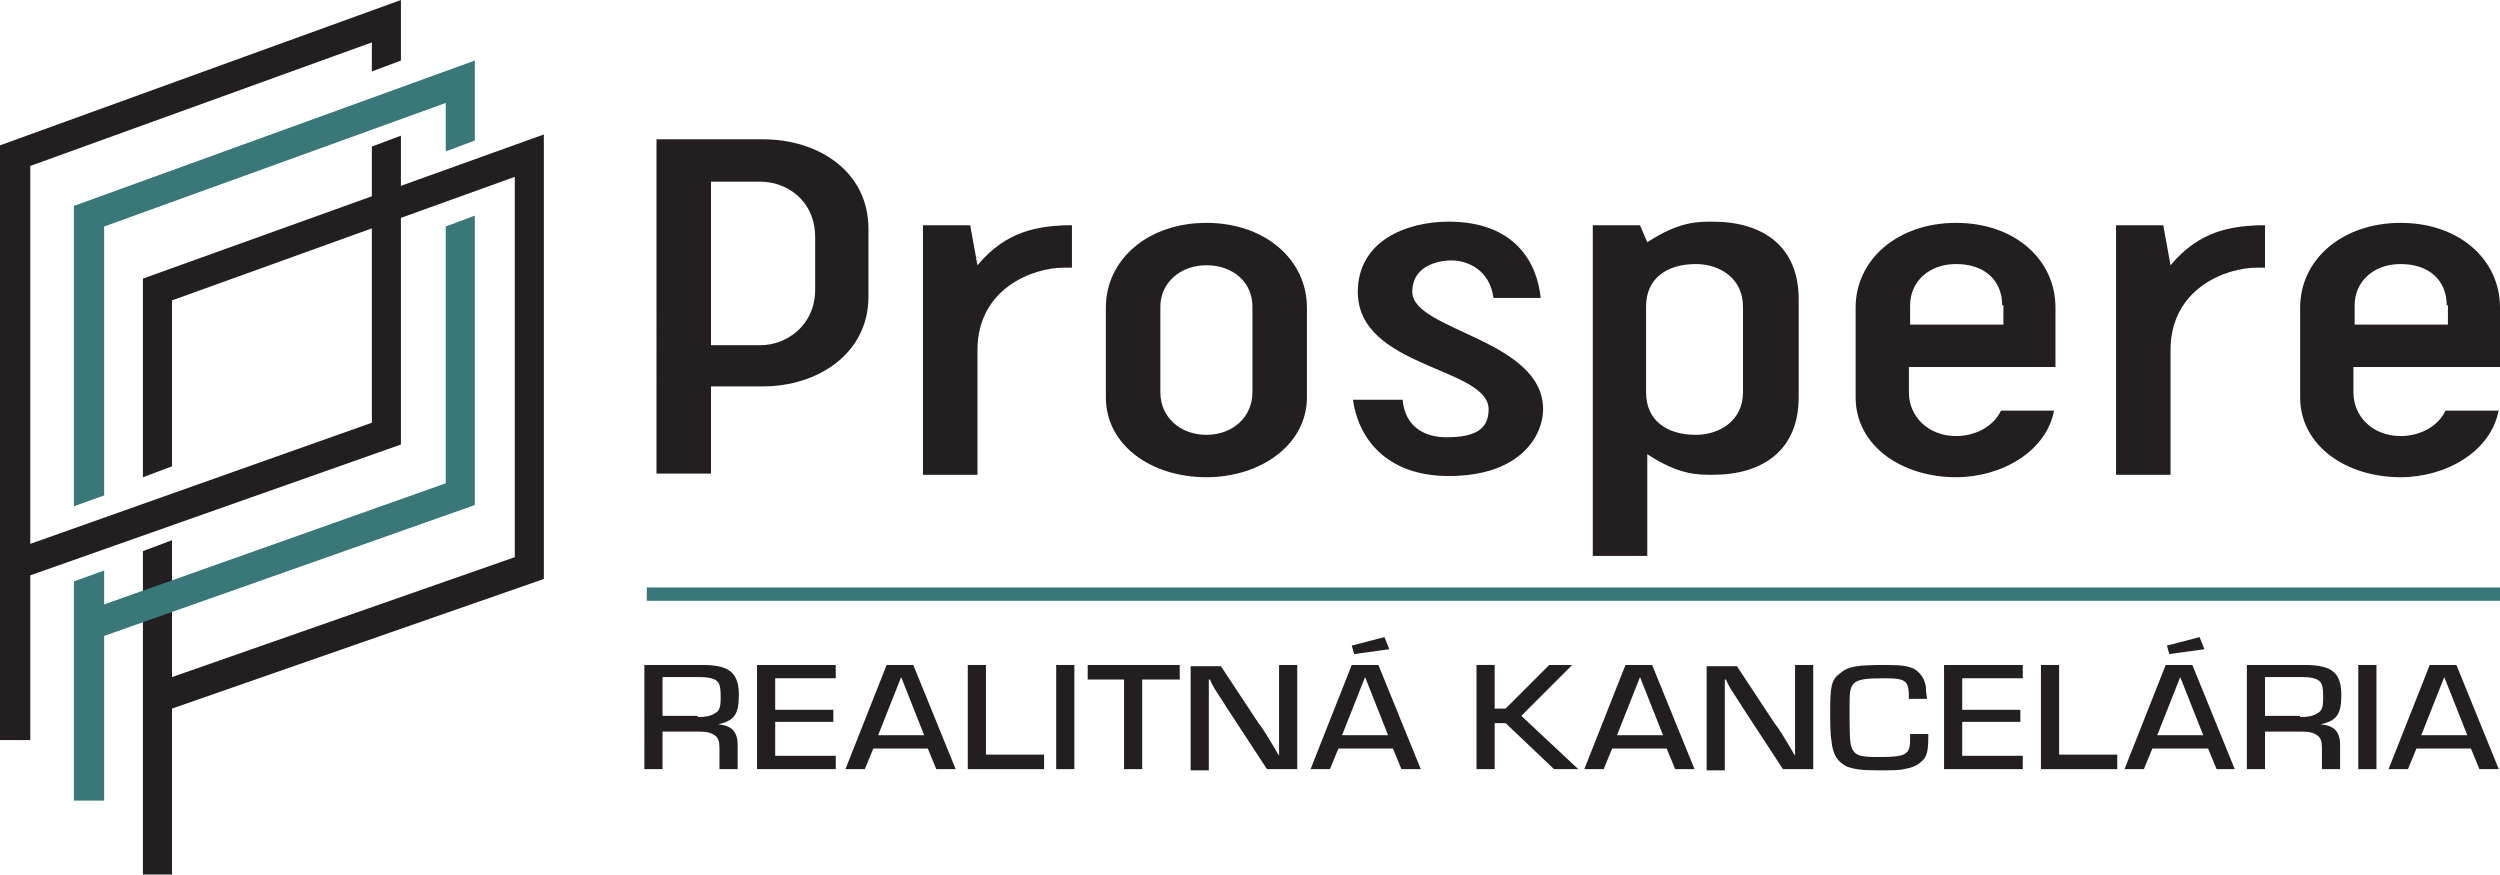 <?xml version="1.0" encoding="utf-8"?>
<!-- Generator: Adobe Illustrator 26.1.0, SVG Export Plug-In . SVG Version: 6.00 Build 0)  -->
<svg version="1.1" xmlns="http://www.w3.org/2000/svg" xmlns:xlink="http://www.w3.org/1999/xlink" x="0px" y="0px"
	 viewBox="0 0 206.4 72.2" style="enable-background:new 0 0 206.4 72.2;" xml:space="preserve">
<style type="text/css">
	.st0{fill:#231F20;}
	.st1{fill:#397779;}
</style>
<g id="Layer_1">
</g>
<g id="logo_01">
	<g>
		<g>
			<g>
				<g>
					<path class="st0" d="M53.2,54.9H58c2.3,0,3,0.7,3,2.5c0,1.6-0.4,2.1-1.7,2.4v0c1.1,0.1,1.6,0.6,1.6,1.7v2h-1.5v-1.7
						c0-0.6-0.1-0.9-0.4-1.1c-0.3-0.2-0.6-0.3-1.3-0.3h-3v3.1h-1.5V54.9z M57.6,59.2c0.7,0,1.1-0.1,1.4-0.3c0.4-0.2,0.5-0.5,0.5-1.3
						c0-1-0.1-1.3-0.5-1.5c-0.2-0.1-0.6-0.2-1.1-0.2h-3.2v3.2H57.6z"/>
					<path class="st0" d="M64,58.6h4.8v1H64v2.8h5v1.1h-6.5v-8.6H69V56h-5V58.6z"/>
					<path class="st0" d="M72.1,61.8l-0.7,1.7h-1.6l3.4-8.6h2.2l3.5,8.6h-1.6l-0.7-1.7H72.1z M74.4,55.9l-1.9,4.8h3.8L74.4,55.9z"/>
					<path class="st0" d="M81.4,62.3h4.8v1.2h-6.3v-8.6h1.5V62.3z"/>
					<path class="st0" d="M88.7,63.5h-1.5v-8.6h1.5V63.5z"/>
					<path class="st0" d="M94.3,63.5h-1.5v-7.4h-3v-1.2h7.6v1.2h-3.1V63.5z"/>
					<path class="st0" d="M107.1,63.5h-2.5l-3.4-5.2c-0.1-0.2-0.4-0.6-0.9-1.4c-0.1-0.2-0.3-0.5-0.4-0.8h-0.1c0,0.8,0,1.4,0,1.8v5.7
						h-1.5v-8.6h2.5l3.1,4.7c0.4,0.5,0.7,1,1.7,2.7h0c0-0.8,0-1.4,0-1.8v-5.7h1.5V63.5z"/>
					<path class="st0" d="M110.5,61.8l-0.7,1.7h-1.6l3.4-8.6h2.2l3.5,8.6h-1.6l-0.7-1.7H110.5z M112.7,55.9l-1.9,4.8h3.8L112.7,55.9
						z M114.7,53.6l-2.9,0.4l-0.2-0.7l2.7-0.7L114.7,53.6z"/>
					<path class="st0" d="M123.4,58.5h0.9l3.6-3.6h1.9l-4.2,4.2l4.7,4.4h-2l-4-3.8h-0.9v3.8h-1.5v-8.6h1.5V58.5z"/>
					<path class="st0" d="M133.1,61.8l-0.7,1.7h-1.6l3.4-8.6h2.2l3.5,8.6h-1.6l-0.7-1.7H133.1z M135.4,55.9l-1.9,4.8h3.8L135.4,55.9
						z"/>
					<path class="st0" d="M149.7,63.5h-2.5l-3.4-5.2c-0.1-0.2-0.4-0.6-0.9-1.4c-0.1-0.2-0.3-0.5-0.4-0.8h-0.1c0,0.8,0,1.4,0,1.8v5.7
						h-1.5v-8.6h2.5l3.1,4.7c0.4,0.5,0.7,1,1.7,2.7h0c0-0.8,0-1.4,0-1.8v-5.7h1.5V63.5z"/>
					<path class="st0" d="M159.2,60.5v0.3c0,1.2-0.1,1.7-0.6,2.1c-0.3,0.3-0.8,0.5-1.4,0.6c-0.4,0.1-1.1,0.1-2.1,0.1
						c-1.5,0-2-0.1-2.6-0.3c-0.8-0.4-1.2-1-1.3-2.2c-0.1-0.5-0.1-1.5-0.1-2.4c0-2,0.1-2.6,0.8-3.1c0.7-0.6,1.4-0.7,3.8-0.7
						c1.4,0,1.8,0.1,2.3,0.3c0.5,0.3,0.9,0.8,1,1.5c0,0.3,0,0.4,0.1,1h-1.5c0-1.5-0.2-1.7-2-1.7c-2.6,0-2.9,0.2-2.9,2
						c0,2.7,0,3.3,0.2,3.8c0.3,0.6,0.7,0.7,2.2,0.7c2.3,0,2.6-0.2,2.6-1.5c0-0.1,0-0.2,0-0.4H159.2z"/>
					<path class="st0" d="M162,58.6h4.8v1H162v2.8h5v1.1h-6.5v-8.6h6.5V56h-5V58.6z"/>
					<path class="st0" d="M170,62.3h4.8v1.2h-6.3v-8.6h1.5V62.3z"/>
					<path class="st0" d="M177.7,61.8l-0.7,1.7h-1.6l3.4-8.6h2.2l3.5,8.6H183l-0.7-1.7H177.7z M180,55.9l-1.9,4.8h3.8L180,55.9z
						 M182,53.6l-2.9,0.4l-0.2-0.7l2.7-0.7L182,53.6z"/>
					<path class="st0" d="M185.5,54.9h4.8c2.3,0,3,0.7,3,2.5c0,1.6-0.4,2.1-1.7,2.4v0c1.1,0.1,1.6,0.6,1.6,1.7v2h-1.5v-1.7
						c0-0.6-0.1-0.9-0.4-1.1c-0.3-0.2-0.6-0.3-1.3-0.3h-3v3.1h-1.5V54.9z M189.9,59.2c0.7,0,1.1-0.1,1.4-0.3
						c0.4-0.2,0.5-0.5,0.5-1.3c0-1-0.1-1.3-0.5-1.5c-0.2-0.1-0.6-0.2-1.1-0.2H187v3.2H189.9z"/>
					<path class="st0" d="M196.2,63.5h-1.5v-8.6h1.5V63.5z"/>
					<path class="st0" d="M199.5,61.8l-0.7,1.7h-1.6l3.4-8.6h2.2l3.5,8.6h-1.6l-0.7-1.7H199.5z M201.8,55.9l-1.9,4.8h3.8L201.8,55.9
						z"/>
				</g>
			</g>
		</g>
		<g>
			<path class="st0" d="M54.2,11.5H63c4.5,0,8.7,2.6,8.7,7.4v5.6c0,4.7-4.2,7.4-8.7,7.4h-4.3v7.2h-4.5V11.5z M67.3,19.6
				c0-3.1-2.4-4.6-4.5-4.6h-4.1v13.5h4.1c2.1,0,4.5-1.6,4.5-4.6V19.6z"/>
			<path class="st0" d="M87.8,22.1c-2.5,0-7.1,1.7-7.1,6.8v10.3h-4.5V18.6h3.9l0.6,3.3c2.4-2.9,5.1-3.2,7.2-3.3h0.6v3.5H87.8z"/>
			<path class="st0" d="M107.9,25.4v7.4c0,3.9-3.8,6.6-8.3,6.6c-4.5,0-8.3-2.6-8.3-6.6v-7.4c0-4,3.5-7,8.3-7S107.9,21.4,107.9,25.4z
				 M103.4,32.4v-7.1c0-2-1.6-3.4-3.8-3.4s-3.8,1.5-3.8,3.4v7.1c0,2,1.6,3.5,3.8,3.5S103.4,34.4,103.4,32.4z"/>
			<path class="st0" d="M123.3,24.6c-0.3-2.3-2.1-3.1-3.5-3.1c-0.6,0-3.2,0.2-3.2,2.6c0,3.2,10.8,3.9,10.8,9.7c0,2-1.7,5.5-7.8,5.5
				c-5.3,0-7.5-3.3-7.9-6.3h4.1c0.2,2.3,1.9,3.1,3.6,3.1c2.3,0,3.5-0.6,3.5-2.3c0-3.5-10.8-3.4-10.8-9.7c0-4.2,4-5.8,7.5-5.8
				c5.4,0,7.3,3.3,7.6,6.3H123.3z"/>
			<path class="st0" d="M131.5,18.6h3.9l0.6,1.4c2.6-1.7,4.1-1.7,5.4-1.7c4.1,0,7.1,2,7.1,6.4v8.1c0,4.4-3,6.4-7.1,6.4
				c-1.3,0-2.8,0-5.4-1.7v8.4h-4.5V18.6z M135.9,32.4c0,2.3,1.7,3.5,4.1,3.5c2,0,3.9-1.2,3.9-3.5v-7.1c0-2.3-1.9-3.5-3.9-3.5
				c-2.4,0-4.1,1.2-4.1,3.5V32.4z"/>
			<path class="st0" d="M169.6,33.8c-0.6,3.5-4.4,5.6-8.1,5.6c-4.5,0-8.3-2.6-8.3-6.6v-7.4c0-4,3.5-7,8.3-7s8.2,3,8.2,7v4.9h-12.1
				v2.1c0,2,1.6,3.6,3.9,3.6c1.6,0,3.1-0.8,3.7-2.1H169.6z M165.3,25.2c0-2-1.4-3.4-3.8-3.4c-2.3,0-3.8,1.5-3.8,3.4v1.6h7.7V25.2z"
				/>
			<path class="st0" d="M186.3,22.1c-2.5,0-7.1,1.7-7.1,6.8v10.3h-4.5V18.6h3.9l0.6,3.3c2.4-2.9,5.1-3.2,7.2-3.3h0.6v3.5H186.3z"/>
			<path class="st0" d="M206.3,33.8c-0.6,3.5-4.4,5.6-8.1,5.6c-4.5,0-8.3-2.6-8.3-6.6v-7.4c0-4,3.5-7,8.3-7s8.2,3,8.2,7v4.9h-12.1
				v2.1c0,2,1.6,3.6,3.9,3.6c1.6,0,3.1-0.8,3.7-2.1H206.3z M202,25.2c0-2-1.4-3.4-3.8-3.4c-2.3,0-3.8,1.5-3.8,3.4v1.6h7.7V25.2z"/>
		</g>
		<rect x="53.4" y="48.5" class="st1" width="153" height="1.1"/>
		<polygon class="st0" points="30.7,12.1 30.7,34.9 2.5,44.9 2.5,13.7 30.7,3.5 30.7,5.9 33.1,5 33.1,0 0,12 0,61.1 2.5,61.1 
			2.5,47.5 33.1,36.7 33.1,11.2 		"/>
		<polygon class="st0" points="11.8,23 11.8,39.4 14.2,38.5 14.2,24.8 42.5,14.6 42.5,46 14.2,55.9 14.2,44.6 11.8,45.5 11.8,72.2 
			14.2,72.2 14.2,58.5 44.9,47.8 44.9,11.1 		"/>
		<g>
			<polygon class="st1" points="8.6,18.7 36.8,8.5 36.8,12.5 39.2,11.6 39.2,5 6.1,17 6.1,41.8 8.6,40.9 			"/>
			<polygon class="st1" points="36.8,18.7 36.8,39.9 8.6,49.9 8.6,47.1 6.1,48 6.1,66.1 8.6,66.1 8.6,52.5 39.2,41.7 39.2,17.8 			
				"/>
		</g>
	</g>
</g>
</svg>
